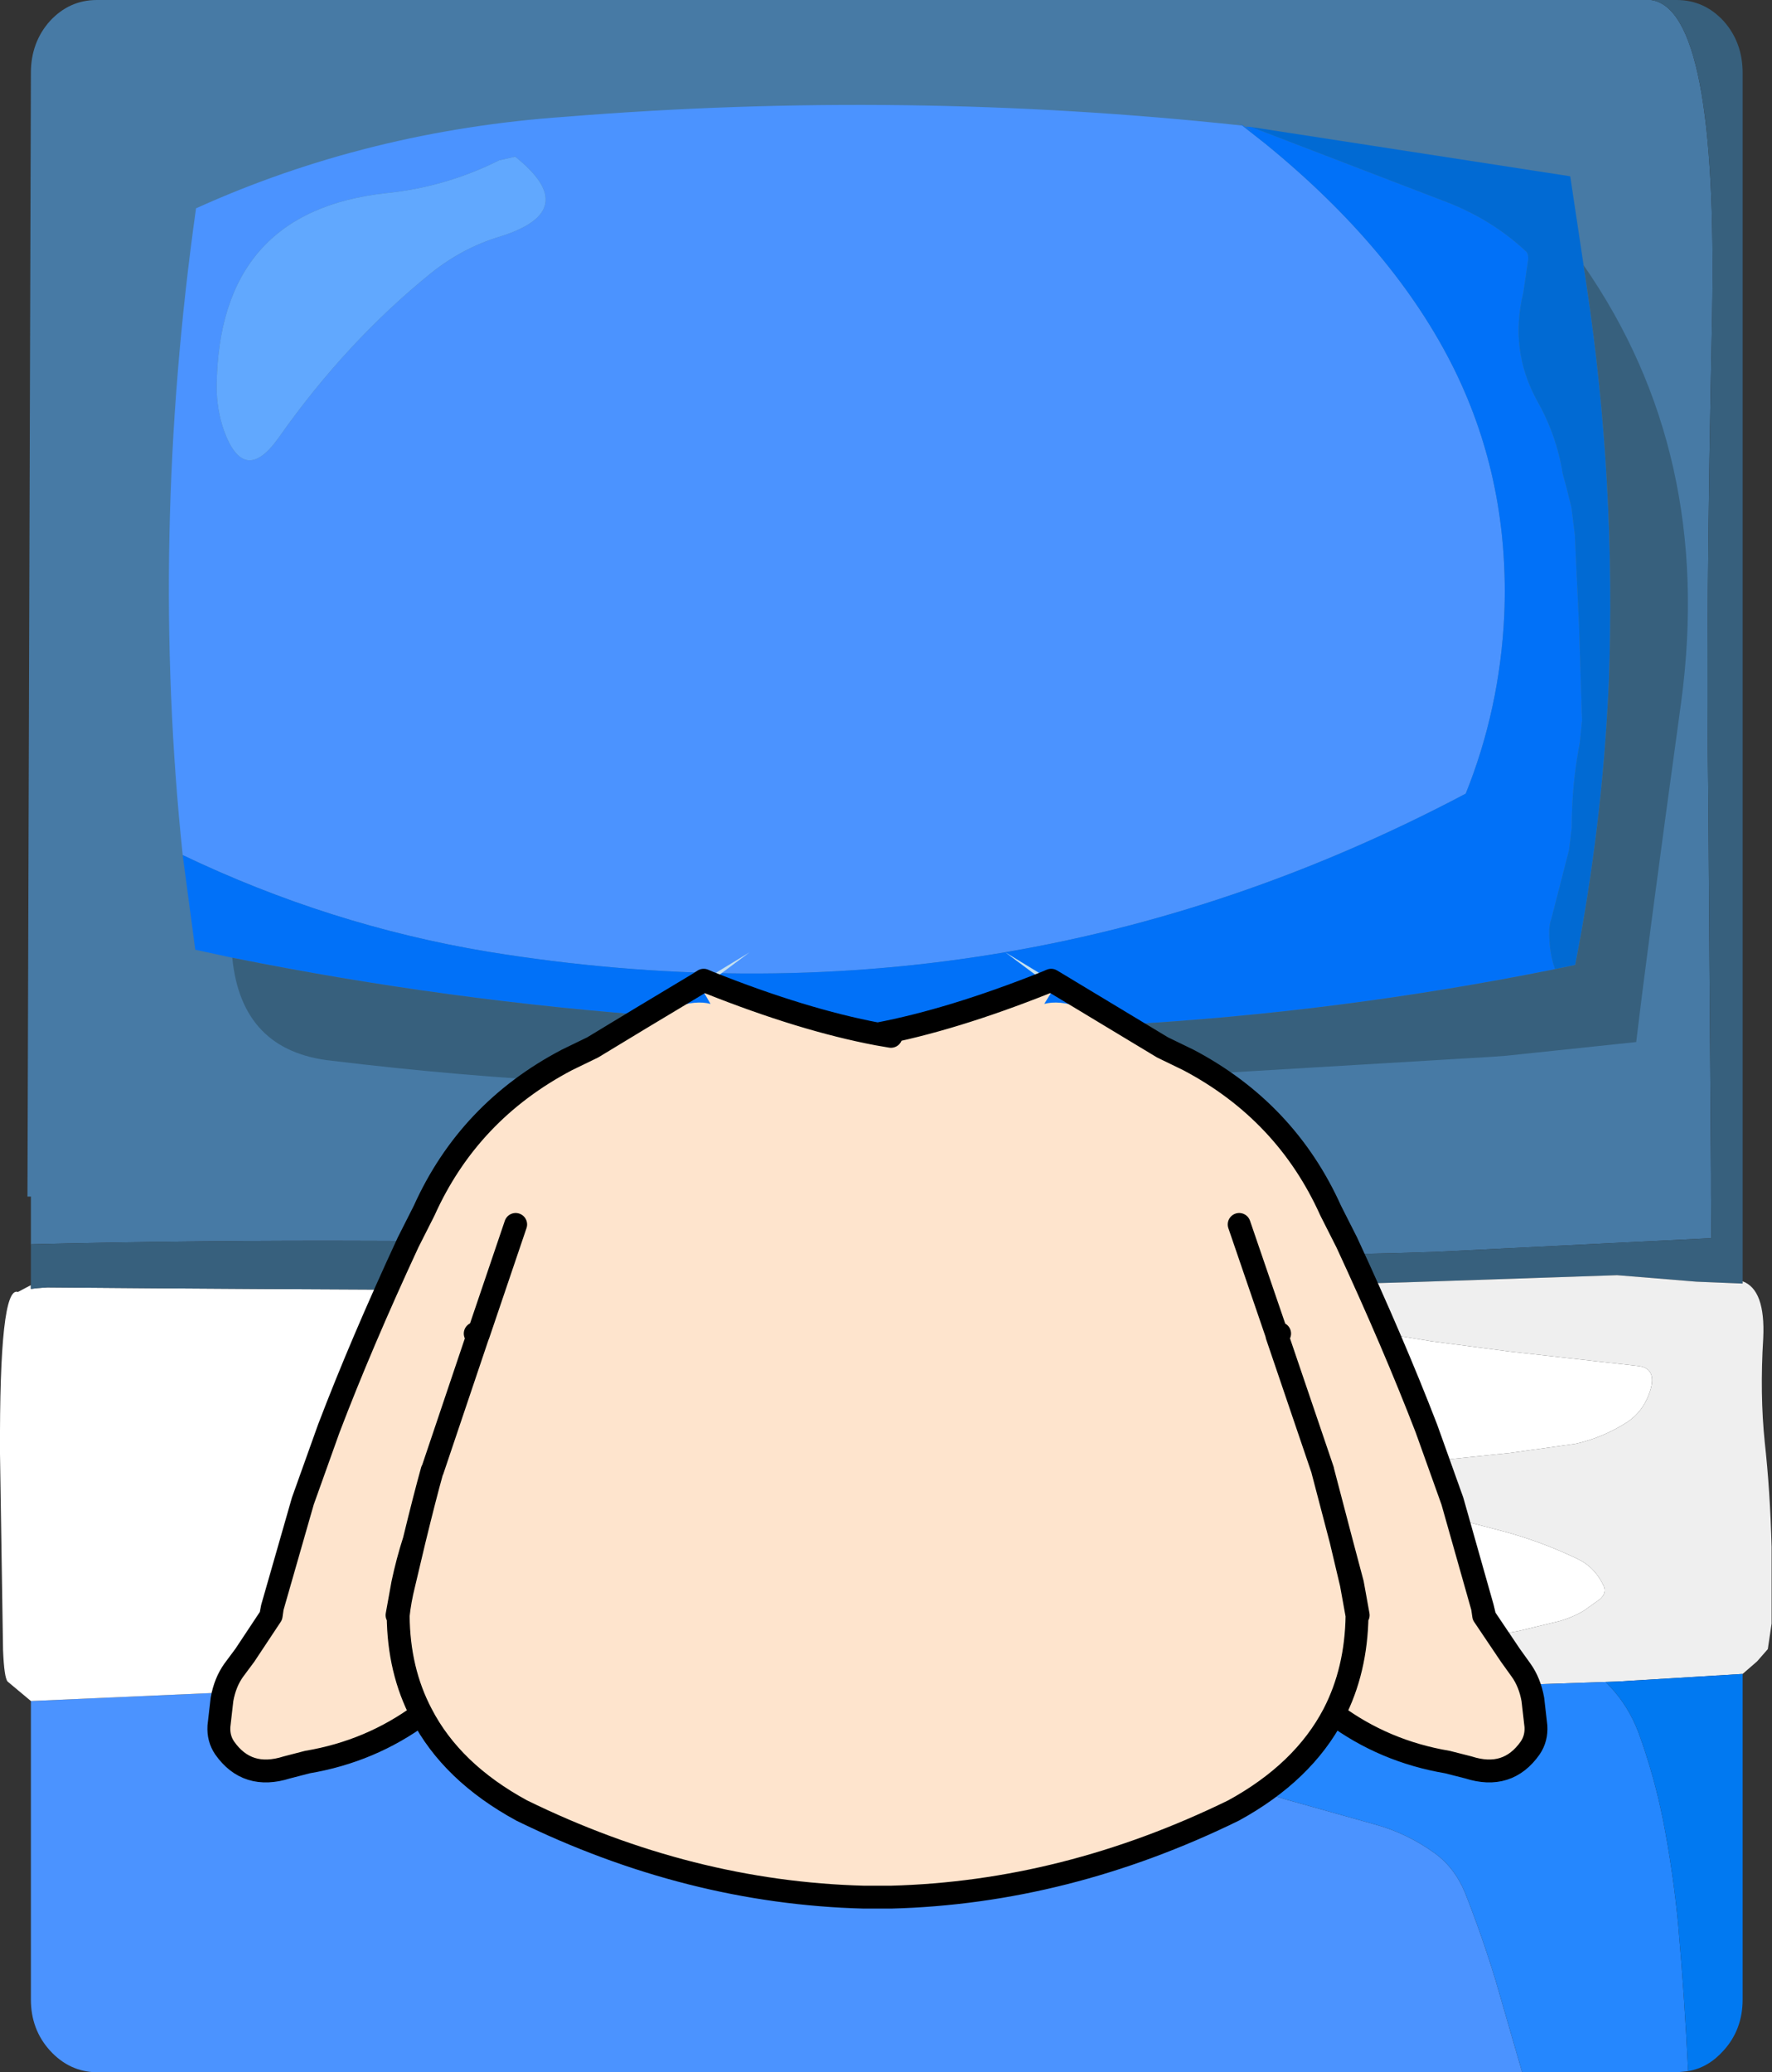 <?xml version="1.0" encoding="UTF-8" standalone="no"?>
<svg xmlns:xlink="http://www.w3.org/1999/xlink" height="271.55px" width="232.3px" xmlns="http://www.w3.org/2000/svg">
  <rect width="100%" height="100%" fill="#333333" stroke="none"/>
  <g transform="matrix(1.0, 0.0, 0.0, 1.0, 28.7, -9.2)">
    <path d="M187.75 9.2 Q196.5 10.45 195.75 50.5 194.9 90.55 195.25 113.4 L195.6 163.0 195.6 164.25 195.6 165.5 195.65 171.45 159.4 173.25 Q137.85 174.0 113.3 173.45 L66.1 172.4 Q43.45 171.85 20.5 171.8 -2.15 171.7 -24.65 172.25 L-24.65 166.0 -25.1 166.0 -24.65 18.75 Q-24.65 14.75 -22.15 11.95 -19.6 9.2 -16.0 9.2 L187.75 9.2 M123.15 29.1 L122.45 28.65 122.55 28.75 122.95 29.05 123.15 29.1 Q124.7 30.1 123.3 29.15 L123.15 29.1 M49.75 32.1 L49.75 32.2 49.8 32.15 49.75 32.1" fill="#477aa5" fill-rule="evenodd" stroke="none"/>
    <path d="M170.85 280.75 L-16.0 280.75 Q-19.6 280.7 -22.15 277.9 -24.65 275.15 -24.65 271.2 L-24.65 232.1 4.75 230.8 66.6 228.4 Q85.95 228.4 105.35 229.35 L111.4 229.65 118.1 232.2 Q122.25 233.9 125.85 236.9 128.7 239.25 131.7 241.25 135.6 243.8 140.05 245.05 L151.65 248.3 Q155.8 249.45 159.4 252.05 162.0 253.95 163.35 257.2 165.55 262.75 167.35 268.65 L170.85 280.75 M123.15 29.1 L123.3 29.15 Q124.7 30.1 123.15 29.1" fill="#4b93ff" fill-rule="evenodd" stroke="none"/>
    <path d="M-24.65 177.6 L-24.65 178.1 -23.85 178.0 -22.5 177.9 Q34.75 178.4 85.65 178.2 L111.95 178.0 112.8 178.0 117.0 177.95 132.75 180.35 147.1 183.0 158.9 184.95 169.2 186.3 186.1 188.2 Q188.75 188.55 187.45 191.95 186.6 194.2 184.7 195.5 181.45 197.6 177.8 198.4 L169.2 199.6 151.75 201.4 146.6 202.4 Q147.6 203.55 148.9 204.1 152.75 205.8 156.85 206.85 L168.15 209.8 Q173.25 211.15 178.05 213.45 180.4 214.55 181.55 217.05 181.95 217.95 181.05 218.75 L178.95 220.25 Q177.45 221.15 175.65 221.65 L170.25 222.95 167.65 223.4 Q165.1 223.8 164.75 226.3 164.5 227.55 164.4 228.9 164.3 229.65 163.7 230.0 L163.4 230.1 163.4 230.25 163.05 230.25 Q137.3 230.75 111.4 229.65 L105.35 229.35 Q85.95 228.4 66.6 228.4 L4.75 230.8 -24.65 232.1 -27.7 229.55 Q-28.15 229.05 -28.3 225.45 L-28.7 199.7 Q-28.8 177.6 -26.35 178.5 L-24.65 177.6 M16.5 197.05 Q16.45 198.1 17.3 197.95 47.1 191.2 76.25 197.15 64.3 200.2 52.2 202.3 48.05 202.95 46.0 206.5 44.2 209.45 47.55 209.85 52.9 210.4 58.05 212.4 72.05 217.9 86.15 215.7 86.2 215.5 86.4 215.4 L87.35 214.1 87.7 212.85 87.75 212.4 Q87.55 210.4 85.9 210.2 L76.45 208.95 Q71.7 208.45 67.9 206.35 L75.2 204.4 Q92.8 199.9 110.75 200.45 L111.0 200.15 Q111.65 199.6 111.95 198.85 L112.3 197.6 112.35 197.15 Q111.8 193.75 108.45 193.3 L100.6 192.3 Q73.65 189.05 46.65 187.55 35.75 187.6 24.8 189.05 16.45 190.1 16.5 197.05" fill="#ffffff" fill-rule="evenodd" stroke="none"/>
    <path d="M187.75 9.2 L191.1 9.2 Q194.7 9.2 197.25 11.95 199.75 14.75 199.75 18.75 L199.75 165.0 199.75 177.1 199.75 177.4 193.7 177.15 183.3 176.3 159.65 177.1 Q144.35 177.65 117.0 177.95 L112.8 178.0 111.95 178.0 85.65 178.2 Q34.75 178.4 -22.5 177.9 L-23.85 178.0 -24.65 178.1 -24.65 177.6 -24.65 172.25 Q-2.15 171.7 20.5 171.8 43.45 171.85 66.1 172.4 L113.3 173.45 Q137.85 174.0 159.4 173.25 L195.65 171.45 195.6 165.5 195.6 164.25 195.6 163.0 195.25 113.4 Q194.9 90.55 195.75 50.5 196.5 10.45 187.75 9.2" fill="#37607d" fill-rule="evenodd" stroke="none"/>
    <path d="M49.75 32.1 L49.8 32.15 49.75 32.2 49.75 32.1" fill="#8bbffe" fill-rule="evenodd" stroke="none"/>
    <path d="M117.0 177.95 Q144.35 177.65 159.65 177.1 L183.3 176.3 193.7 177.15 199.75 177.4 199.75 177.1 Q202.75 178.2 202.45 184.55 202.0 191.9 202.65 198.2 203.35 204.5 203.55 211.9 L203.55 221.95 203.05 225.3 201.65 226.9 199.75 228.55 183.3 229.55 181.8 229.6 164.3 230.2 163.4 230.25 163.4 230.1 163.7 230.0 Q164.3 229.65 164.4 228.9 164.5 227.55 164.75 226.3 165.1 223.8 167.65 223.4 L170.25 222.95 175.65 221.65 Q177.45 221.15 178.95 220.25 L181.05 218.75 Q181.95 217.95 181.55 217.05 180.4 214.55 178.05 213.45 173.25 211.15 168.15 209.8 L156.85 206.85 Q152.75 205.8 148.9 204.1 147.6 203.55 146.6 202.4 L151.75 201.4 169.2 199.6 177.8 198.4 Q181.45 197.6 184.7 195.5 186.6 194.2 187.45 191.95 188.75 188.55 186.1 188.2 L169.2 186.3 158.9 184.95 147.1 183.0 132.75 180.35 117.0 177.95 M16.5 197.05 Q16.45 190.1 24.8 189.05 35.75 187.6 46.65 187.55 73.65 189.05 100.6 192.3 L108.45 193.3 Q111.8 193.75 112.35 197.15 L112.3 197.6 111.95 198.85 Q111.65 199.6 111.0 200.15 L110.75 200.45 Q92.8 199.9 75.2 204.4 L67.9 206.35 Q71.7 208.45 76.45 208.95 L85.9 210.2 Q87.55 210.4 87.75 212.4 L87.7 212.85 87.35 214.1 86.4 215.4 Q86.2 215.5 86.15 215.7 72.05 217.9 58.05 212.4 52.9 210.4 47.55 209.85 44.2 209.45 46.0 206.5 48.05 202.95 52.2 202.3 64.3 200.2 76.25 197.15 47.1 191.2 17.3 197.95 16.45 198.1 16.5 197.05" fill="#efefef" fill-rule="evenodd" stroke="none"/>
    <path d="M192.6 280.6 L191.1 280.75 170.85 280.75 167.35 268.65 Q165.55 262.75 163.35 257.2 162.0 253.95 159.4 252.05 155.8 249.45 151.65 248.3 L140.05 245.05 Q135.6 243.8 131.7 241.25 128.7 239.25 125.85 236.9 122.25 233.9 118.1 232.2 L111.4 229.65 Q137.3 230.75 163.05 230.25 L163.4 230.25 164.3 230.2 181.8 229.6 182.45 230.3 Q184.75 232.75 186.05 236.1 188.15 241.8 189.35 247.85 190.65 254.55 191.3 261.4 192.15 271.0 192.6 280.6" fill="#2587fe" fill-rule="evenodd" stroke="none"/>
    <path d="M199.75 228.55 L199.75 271.2 Q199.75 275.15 197.25 277.9 195.25 280.15 192.6 280.6 192.15 271.0 191.3 261.4 190.65 254.55 189.35 247.85 188.15 241.8 186.05 236.1 184.75 232.75 182.45 230.3 L181.8 229.6 183.3 229.55 199.75 228.55" fill="#0179f1" fill-rule="evenodd" stroke="none"/>
    <path d="M38.8 29.7 L38.75 29.65 38.75 29.75 36.75 30.2 Q29.75 33.7 22.0 34.5 -0.1 36.85 -0.3 59.9 -0.3 62.85 0.65 65.6 3.3 72.9 7.8 66.6 16.65 54.0 27.85 44.95 32.0 41.65 36.85 40.2 47.75 36.8 38.8 29.7 M133.65 25.25 L134.15 25.65 137.2 28.05 Q154.25 41.95 162.0 57.7 169.25 72.5 168.5 89.9 167.9 102.15 163.45 113.2 103.3 145.0 35.2 133.9 14.5 130.45 -4.75 121.25 -9.1 79.75 -3.0 36.5 19.55 26.3 45.45 24.5 90.05 20.9 134.1 25.65 L134.15 25.65 133.65 25.25" fill="#4b93ff" fill-rule="evenodd" stroke="none"/>
    <path d="M38.75 29.75 L38.8 29.7 Q47.75 36.8 36.85 40.2 32.0 41.65 27.85 44.95 16.65 54.0 7.8 66.6 3.3 72.9 0.65 65.6 -0.3 62.85 -0.3 59.9 -0.1 36.85 22.0 34.5 29.75 33.7 36.75 30.2 L38.75 29.75" fill="#61a8fe" fill-rule="evenodd" stroke="none"/>
    <path d="M1.75 134.7 L-3.1 133.65 -4.75 121.25 Q14.5 130.45 35.2 133.9 103.3 145.0 163.45 113.2 167.9 102.15 168.5 89.9 169.25 72.5 162.0 57.7 154.25 41.95 137.2 28.05 L134.15 25.65 133.65 25.25 133.45 25.15 134.4 25.75 Q136.4 27.05 134.6 25.8 L135.35 25.85 161.0 35.7 Q166.9 38.0 171.3 42.1 171.65 42.35 171.65 43.15 L171.0 47.55 Q169.15 55.05 172.8 61.7 175.35 66.2 176.15 71.2 L176.7 73.25 177.3 75.65 177.75 79.25 178.3 91.05 178.7 103.6 178.4 106.55 Q177.35 111.9 177.35 117.6 L177.0 120.55 174.7 129.5 Q174.35 130.45 174.4 131.55 174.4 134.05 175.15 136.2 146.8 141.9 118.05 143.5 88.5 144.4 59.0 142.45 30.1 140.4 1.75 134.7" fill="#0171f8" fill-rule="evenodd" stroke="none"/>
    <path d="M175.15 136.2 Q174.4 134.05 174.4 131.55 174.35 130.45 174.7 129.5 L177.0 120.55 177.35 117.6 Q177.35 111.9 178.4 106.55 L178.7 103.6 178.3 91.05 177.75 79.25 177.3 75.65 176.7 73.25 176.15 71.2 Q175.35 66.2 172.8 61.7 169.15 55.05 171.0 47.55 L171.65 43.15 Q171.65 42.35 171.3 42.1 166.9 38.0 161.0 35.7 L135.35 25.85 177.15 32.3 178.9 43.95 179.25 46.3 Q183.2 72.4 182.2 98.9 181.35 117.55 177.8 135.65 L175.15 136.2" fill="#016ad3" fill-rule="evenodd" stroke="none"/>
    <path d="M1.75 134.7 Q30.1 140.4 59.0 142.45 88.5 144.4 118.05 143.5 146.8 141.9 175.15 136.2 L177.8 135.65 Q181.35 117.55 182.2 98.9 183.2 72.4 179.25 46.3 L178.9 43.95 Q196.05 68.65 191.7 101.15 187.25 133.5 185.8 145.75 L168.7 147.55 166.6 147.7 118.05 150.6 80.9 151.65 Q47.75 152.2 14.8 148.2 2.95 146.95 1.75 134.7" fill="#37607d" fill-rule="evenodd" stroke="none"/>
    <path d="M6.8 220.9 L7.0 219.85 11.0 205.9 14.4 196.4 Q18.65 185.25 24.8 172.0 L26.9 167.85 Q32.75 154.85 45.6 148.1 L49.0 146.45 Q54.5 143.1 62.85 138.1 L63.55 137.65 64.25 137.95 Q76.55 142.85 86.35 144.7 96.1 142.85 108.4 137.95 L109.1 137.65 109.85 138.1 123.7 146.45 127.1 148.1 Q139.9 154.85 145.75 167.85 L147.85 172.0 Q154.0 185.25 158.3 196.4 L161.7 205.9 165.65 219.85 165.9 220.9 165.8 220.9 169.3 226.1 170.7 228.05 Q171.85 229.65 172.25 231.9 L172.65 235.4 Q172.75 237.0 171.9 238.25 168.95 242.45 163.8 240.8 L161.05 240.1 Q152.75 238.7 146.15 233.8 142.15 241.45 133.0 246.45 111.0 257.2 88.1 257.8 L86.8 257.8 85.9 257.8 84.55 257.8 Q61.65 257.2 39.7 246.45 30.5 241.45 26.55 233.8 19.9 238.7 11.6 240.1 L8.9 240.8 Q3.7 242.45 0.75 238.25 -0.1 237.0 0.0 235.4 L0.4 231.9 Q0.8 229.65 1.95 228.05 L3.4 226.1 6.85 220.9 6.8 220.9 M63.25 138.7 L59.9 141.15 Q62.55 140.25 64.45 140.75 L63.25 138.7 M38.9 169.65 L34.0 184.1 38.9 169.65 M33.6 183.95 L33.95 184.2 34.0 184.1 33.6 183.95 M88.1 145.0 L86.35 144.7 88.1 145.0 M109.45 138.7 L108.2 140.75 Q110.1 140.25 112.75 141.15 L109.45 138.7 M133.75 169.65 L138.7 184.1 133.75 169.65 M138.7 184.1 L138.7 184.2 139.05 183.95 138.7 184.1 M144.7 201.9 L144.7 201.85 144.7 201.9 147.1 211.05 144.7 201.9 M149.35 220.85 L148.6 216.7 147.1 211.05 148.45 216.75 149.2 220.9 149.35 220.85 M146.15 233.8 Q149.1 228.1 149.2 220.9 149.1 228.1 146.15 233.8 M84.55 257.8 L85.9 257.8 84.55 257.8 M27.95 201.9 L28.0 201.85 27.95 201.9 Q27.0 205.3 25.6 211.05 27.0 205.3 27.95 201.9 M23.5 220.9 Q23.7 218.95 24.25 216.75 L25.6 211.05 Q24.7 213.85 24.1 216.7 L23.35 220.85 23.5 220.9 Q23.55 228.1 26.55 233.8 23.55 228.1 23.5 220.9 M28.0 201.85 L33.95 184.2 28.0 201.85 M138.7 184.2 L144.7 201.85 138.7 184.2 M165.8 220.9 L165.65 219.85 165.8 220.9 M6.85 220.9 L7.0 219.85 6.85 220.9" fill="#fee4cd" fill-rule="evenodd" stroke="none"/>
    <path d="M144.7 201.85 L144.7 201.9 144.7 201.85 M28.0 201.85 L27.95 201.9 28.0 201.85" fill="#fcfba0" fill-rule="evenodd" stroke="none"/>
    <path d="M62.85 138.1 L62.2 137.1 63.55 137.65 69.55 134.0 64.25 137.95 63.55 137.65 62.85 138.1 M108.4 137.95 L103.1 134.0 109.1 137.65 110.45 137.1 109.85 138.1 109.1 137.65 108.4 137.95" fill="#c5e0ef" fill-rule="evenodd" stroke="none"/>
    <path d="M6.8 220.9 L7.0 219.85 11.0 205.9 14.4 196.4 Q18.65 185.25 24.8 172.0 L26.9 167.85 Q32.75 154.85 45.6 148.1 L49.0 146.45 Q54.5 143.1 62.85 138.1 L63.55 137.65 64.25 137.95 Q76.55 142.85 86.35 144.7 96.1 142.85 108.4 137.95 L109.1 137.65 109.85 138.1 123.7 146.45 127.1 148.1 Q139.9 154.85 145.75 167.85 L147.85 172.0 Q154.0 185.25 158.3 196.4 L161.7 205.9 165.65 219.85 165.9 220.9 M165.8 220.9 L169.3 226.1 170.7 228.05 Q171.85 229.65 172.25 231.9 L172.65 235.4 Q172.75 237.0 171.9 238.25 168.95 242.45 163.8 240.8 L161.05 240.1 Q152.75 238.7 146.15 233.8 142.15 241.45 133.0 246.45 111.0 257.2 88.1 257.8 L86.8 257.8 85.9 257.8 84.55 257.8 Q61.65 257.2 39.7 246.45 30.5 241.45 26.55 233.8 19.9 238.7 11.6 240.1 L8.9 240.8 Q3.7 242.45 0.75 238.25 -0.1 237.0 0.0 235.4 L0.4 231.9 Q0.8 229.65 1.95 228.05 L3.4 226.1 6.85 220.9 7.0 219.85 M34.0 184.1 L38.9 169.65 M33.6 183.95 L33.95 184.2 34.0 184.1 M86.35 144.7 L88.1 145.0 M138.7 184.1 L133.75 169.65 M138.7 184.1 L138.7 184.2 139.05 183.95 M144.7 201.9 L144.7 201.85 138.7 184.2 M144.7 201.9 L147.1 211.05 148.6 216.7 149.35 220.85 M149.2 220.9 Q149.1 228.1 146.15 233.8 M147.1 211.05 L148.45 216.75 149.2 220.9 M85.9 257.8 L84.55 257.8 M28.0 201.85 L27.95 201.9 Q27.0 205.3 25.6 211.05 L24.25 216.75 Q23.7 218.95 23.5 220.9 23.55 228.1 26.55 233.8 M23.35 220.85 L24.1 216.7 Q24.7 213.85 25.6 211.05 M165.65 219.85 L165.8 220.9 M33.95 184.2 L28.0 201.85" fill="none" stroke="#000000" stroke-linecap="round" stroke-linejoin="round" stroke-width="3.0"/>
  </g>
</svg>
